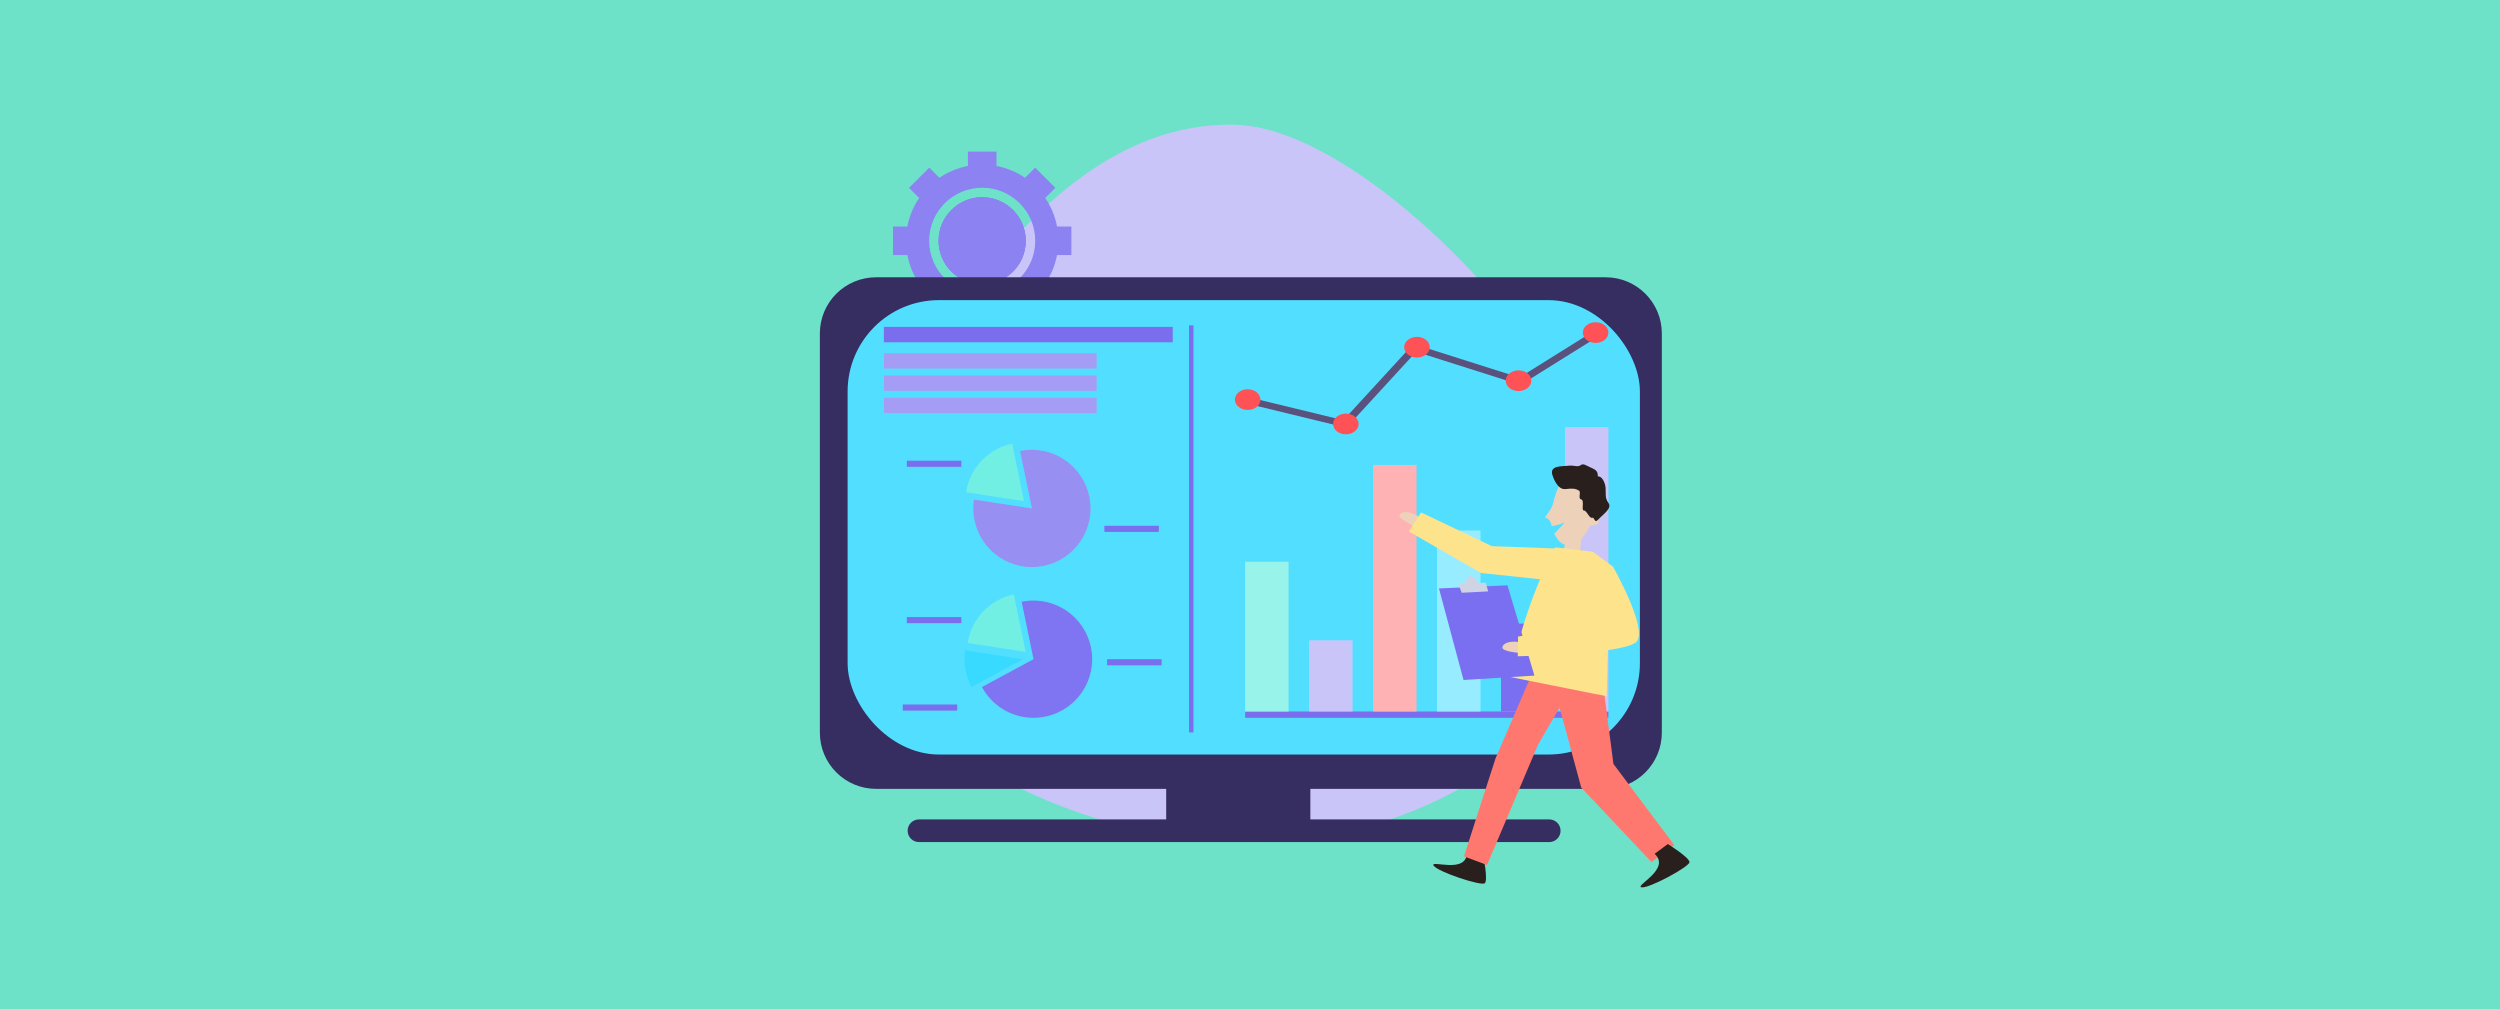<?xml version="1.0" encoding="UTF-8"?>
<svg xmlns="http://www.w3.org/2000/svg" id="Capa_1" data-name="Capa 1" viewBox="0 0 1090 440">
  <defs>
    <style>
      .cls-1 {
        fill: #7a6ff0;
      }

      .cls-1, .cls-2, .cls-3, .cls-4, .cls-5, .cls-6, .cls-7, .cls-8, .cls-9, .cls-10, .cls-11, .cls-12, .cls-13, .cls-14, .cls-15, .cls-16, .cls-17, .cls-18, .cls-19, .cls-20, .cls-21, .cls-22 {
        stroke-width: 0px;
      }

      .cls-2 {
        fill: #7a6eee;
      }

      .cls-3 {
        fill: #29201d;
      }

      .cls-4 {
        fill: #98f3ea;
      }

      .cls-5 {
        fill: #52dfff;
      }

      .cls-6 {
        fill: #6de2c9;
      }

      .cls-7 {
        fill: #39daff;
      }

      .cls-8 {
        fill: #5a527d;
      }

      .cls-9 {
        fill: #362d61;
      }

      .cls-10 {
        fill: #cfd3e4;
      }

      .cls-11 {
        fill: #c9c5f9;
      }

      .cls-12 {
        fill: #a59df5;
      }

      .cls-13 {
        fill: #71efe2;
      }

      .cls-14 {
        fill: #8c82f2;
      }

      .cls-15 {
        fill: #98ecff;
      }

      .cls-16 {
        fill: #988ff3;
      }

      .cls-17 {
        fill: #fde48c;
      }

      .cls-18 {
        fill: #ff786f;
      }

      .cls-19 {
        fill: #7f74f1;
      }

      .cls-20 {
        fill: #edd2b9;
      }

      .cls-21 {
        fill: #ffb2b4;
      }

      .cls-22 {
        fill: #ff5257;
      }
    </style>
  </defs>
  <rect class="cls-6" width="1090" height="440"></rect>
  <g>
    <path class="cls-11" d="m538.4,54.38c62.35,1.44,172.85,123.46,167.86,189.64-4.99,66.18-73.27,123.12-162.28,123.12s-174.42-59.03-174.42-105.29,66.18-209.84,168.84-207.47Z"></path>
    <g>
      <path class="cls-14" d="m447.22,104.99c0,10.49-8.5,18.99-18.99,18.99s-18.99-8.5-18.99-18.99,8.5-18.99,18.99-18.99,18.99,8.5,18.99,18.99Z"></path>
      <path class="cls-14" d="m460.86,98.76c-.86-4.54-2.64-8.76-5.15-12.44l4.42-4.42-8.81-8.81-4.42,4.42c-3.68-2.51-7.9-4.29-12.44-5.15v-6.26h-12.45v6.26c-4.54.86-8.76,2.64-12.44,5.15l-4.42-4.42-8.81,8.81,4.42,4.42c-2.51,3.68-4.29,7.9-5.15,12.44h-6.26v12.45h6.26c.86,4.54,2.64,8.76,5.15,12.44l-4.42,4.42,8.81,8.81,4.42-4.42c3.68,2.51,7.9,4.29,12.44,5.15v6.26h12.45v-6.26c4.54-.86,8.76-2.64,12.44-5.15l4.42,4.42,8.81-8.81-4.42-4.42c2.51-3.68,4.29-7.9,5.15-12.44h6.26v-12.45h-6.26Zm-32.62,29.34c-12.77,0-23.12-10.35-23.12-23.12s10.35-23.12,23.12-23.12,23.12,10.35,23.12,23.12-10.35,23.12-23.12,23.12Z"></path>
      <path class="cls-14" d="m447.22,104.99c0,10.49-8.5,18.99-18.99,18.99s-18.99-8.5-18.99-18.99,8.5-18.99,18.99-18.99,18.99,8.5,18.99,18.99Z"></path>
      <path class="cls-14" d="m447.22,104.99c0,10.49-8.5,18.99-18.99,18.99s-18.99-8.5-18.99-18.99,8.5-18.99,18.99-18.99,18.99,8.5,18.99,18.99Z"></path>
    </g>
    <g>
      <g>
        <path class="cls-9" d="m700.08,120.9h-318.13c-13.52,0-24.49,10.96-24.49,24.49v174.06c0,13.52,10.96,24.49,24.49,24.49h126.51v13.33h-107.79c-2.73,0-4.94,2.21-4.94,4.94s2.21,4.94,4.94,4.94h274.8c2.73,0,4.94-2.21,4.94-4.94s-2.21-4.94-4.94-4.94h-104.16v-13.33h128.76c13.52,0,24.49-10.96,24.49-24.49v-174.06c0-13.52-10.96-24.49-24.49-24.49Z"></path>
        <rect class="cls-5" x="369.56" y="130.86" width="345.43" height="198.11" rx="39.81" ry="39.81"></rect>
      </g>
      <rect class="cls-2" x="385.38" y="142.51" width="125.93" height="6.73"></rect>
      <rect class="cls-12" x="385.38" y="153.99" width="92.77" height="6.73"></rect>
      <rect class="cls-12" x="385.38" y="163.69" width="92.77" height="6.73"></rect>
      <rect class="cls-12" x="385.38" y="173.4" width="92.77" height="6.73"></rect>
      <g>
        <path class="cls-16" d="m475.48,221.68c0,14.11-11.44,25.56-25.56,25.56s-25.56-11.44-25.56-25.56c0-1.32.1-2.61.29-3.87l25.27,3.87-5.18-25.04c1.67-.34,3.41-.52,5.18-.52,14.12,0,25.56,11.44,25.56,25.56Z"></path>
        <path class="cls-13" d="m446.48,218.49l-25.27-3.87c1.61-10.58,9.7-19.02,20.09-21.16l5.18,25.04Z"></path>
      </g>
      <g>
        <path class="cls-7" d="m446.07,287.41l-22.5,12.13c-1.95-3.61-3.06-7.74-3.06-12.13,0-1.32.11-2.61.3-3.87l25.26,3.87Z"></path>
        <path class="cls-19" d="m476.18,287.41c0,14.11-11.45,25.56-25.56,25.56-9.73,0-18.19-5.43-22.5-13.43l22.5-12.13-5.18-25.03c1.68-.35,3.41-.53,5.18-.53,14.11,0,25.56,11.45,25.56,25.56Z"></path>
        <path class="cls-13" d="m447.19,284.22l-25.27-3.87c1.61-10.58,9.7-19.02,20.09-21.16l5.18,25.04Z"></path>
      </g>
      <rect class="cls-2" x="481.51" y="229.23" width="23.76" height="2.67"></rect>
      <rect class="cls-2" x="395.38" y="200.87" width="23.76" height="2.67"></rect>
      <rect class="cls-2" x="393.59" y="307.16" width="23.76" height="2.67"></rect>
      <rect class="cls-2" x="395.38" y="269.03" width="23.76" height="2.67"></rect>
      <rect class="cls-2" x="482.7" y="287.41" width="23.76" height="2.67"></rect>
      <rect class="cls-2" x="518.42" y="141.85" width="1.93" height="177.5"></rect>
      <g>
        <rect class="cls-2" x="542.88" y="310.2" width="158.4" height="2.77"></rect>
        <rect class="cls-4" x="542.88" y="244.93" width="18.94" height="65.28"></rect>
        <rect class="cls-11" x="570.77" y="279.17" width="18.94" height="31.03"></rect>
        <rect class="cls-21" x="598.66" y="202.72" width="18.94" height="107.48"></rect>
        <rect class="cls-15" x="626.55" y="231.29" width="18.94" height="78.91"></rect>
        <rect class="cls-1" x="654.44" y="271.89" width="18.94" height="38.31"></rect>
        <rect class="cls-11" x="682.33" y="186.2" width="18.94" height="124"></rect>
      </g>
      <path class="cls-8" d="m587.03,186.49l-45.35-11.02c-.92-.22-1.45-1.01-1.17-1.76.28-.75,1.25-1.17,2.18-.95l43,10.45,30.55-33.27,46.18,14.67,32.83-20.5c.77-.48,1.86-.36,2.45.26.59.62.45,1.51-.32,1.98l-34.4,21.48-45.54-14.46-30.42,33.12Z"></path>
      <ellipse class="cls-22" cx="543.98" cy="174.23" rx="5.58" ry="4.52"></ellipse>
      <ellipse class="cls-22" cx="586.79" cy="184.85" rx="5.58" ry="4.52"></ellipse>
      <ellipse class="cls-22" cx="617.79" cy="151.38" rx="5.58" ry="4.52"></ellipse>
      <ellipse class="cls-22" cx="662.08" cy="165.99" rx="5.58" ry="4.52"></ellipse>
      <ellipse class="cls-22" cx="695.69" cy="145" rx="5.58" ry="4.52"></ellipse>
    </g>
    <g>
      <path class="cls-3" d="m646.65,372.79s2.24,10.96.72,12.3c-1.52,1.33-20.64-4.99-22.33-7.7-1.69-2.71,14.68,4,14.58-5.86"></path>
      <polygon class="cls-18" points="671.21 286.14 652.03 330.72 638.29 373.39 648.34 377.14 670.57 324.72 687.92 294.81 671.21 286.14"></polygon>
      <polygon class="cls-18" points="676.51 295.79 689.42 343.39 720.05 375.86 730.01 368.48 703.45 333.06 698.65 296.16 676.51 295.79"></polygon>
      <path class="cls-20" d="m616.59,229.44s-7.13-3.29-6.39-4.97c.74-1.68,4.41-2.01,9.39,1.41.08-.13-3,3.56-3,3.56Z"></path>
      <path class="cls-3" d="m727.17,368s9.51,5.89,9.44,7.92c-.07,2.02-17.79,11.59-20.93,10.96-3.13-.63,12.98-7.94,5.74-14.63"></path>
      <path class="cls-20" d="m677.27,219.18c4.85-22.79,19.94-4.84,16.67,5.72-.27.88,2.78-1.09,3.09,2.19.22,2.28-3.74,2.04-3.74,2.04,0,0-3.95,8.95-9.25,8.72-3.38-.15-5.24-2.67-6.35-5.23,1.83-1.69,4.63-4.94,4.53-4.96-.93.77-3.87,1.41-5.63,1.74-.07-.27-.14-.53-.21-.76-.78-2.92-2.9-3.09-2.9-3.09,0,0,3.14-3.39,3.77-6.35Z"></path>
      <path class="cls-20" d="m690.24,230.2l-1.79,12.41s-3.39.5-5.93-.49c-2.54-.99,1.94-9.74,1.94-9.74l5.77-2.18Z"></path>
      <path class="cls-17" d="m678.1,238.66l16.33,1.89,7.24,17.34-1.17,45.68-42.04-8.4s5.34-29.88,19.64-56.52Z"></path>
      <path class="cls-3" d="m677.13,207.91s1.87,5.74,5.4,5.33c3.53-.42,4.36-.14,5.74.55,1.38.69-.48,3.53,1.11,3.94,1.59.42-.07,4.91,1.18,4.84,1.25-.07,2.35,3.53,3.6,3.18,1.25-.35.83,2.84,2.84.62,2.01-2.21,5.95-4.7,4.29-7.06-1.66-2.35-1.04-3.87-1.25-6.57-.21-2.7-1.8-5.05-2.97-4.98s.69-2.01-2.56-3.46c-3.25-1.45-4.08-2.42-5.4-1.45s-2.91-.14-5.33.21c-2.42.35-8.99-.42-6.64,4.84Z"></path>
      <polygon class="cls-17" points="679.35 239.18 650.45 238.13 619.6 223.43 614.25 231.71 645.69 249.81 685.64 254.07 679.35 239.18"></polygon>
      <polygon class="cls-1" points="669.01 294.56 657.25 255.19 627.39 256.56 638.1 296.48 669.01 294.56"></polygon>
      <path class="cls-20" d="m662.76,284.71s-7.83-.57-7.73-2.4c.1-1.83,3.42-3.43,9.28-1.99.02-.15-1.56,4.39-1.56,4.39Z"></path>
      <path class="cls-17" d="m690.24,249.31s10.31,17.51,8.85,21.81l-37.22,6.43-.12,8.58s46.65-.81,51.78-6.37-10.26-32.68-10.26-32.68l-8.84-6.53"></path>
      <polygon class="cls-10" points="637.31 258.45 635.81 254.59 647.77 254.07 648.85 257.85 637.31 258.45"></polygon>
      <path class="cls-10" d="m639.21,255.72s-.81-3.96,1.67-4.45,3.93,3.91,3.93,3.91l-5.59.53Z"></path>
    </g>
  </g>
</svg>
